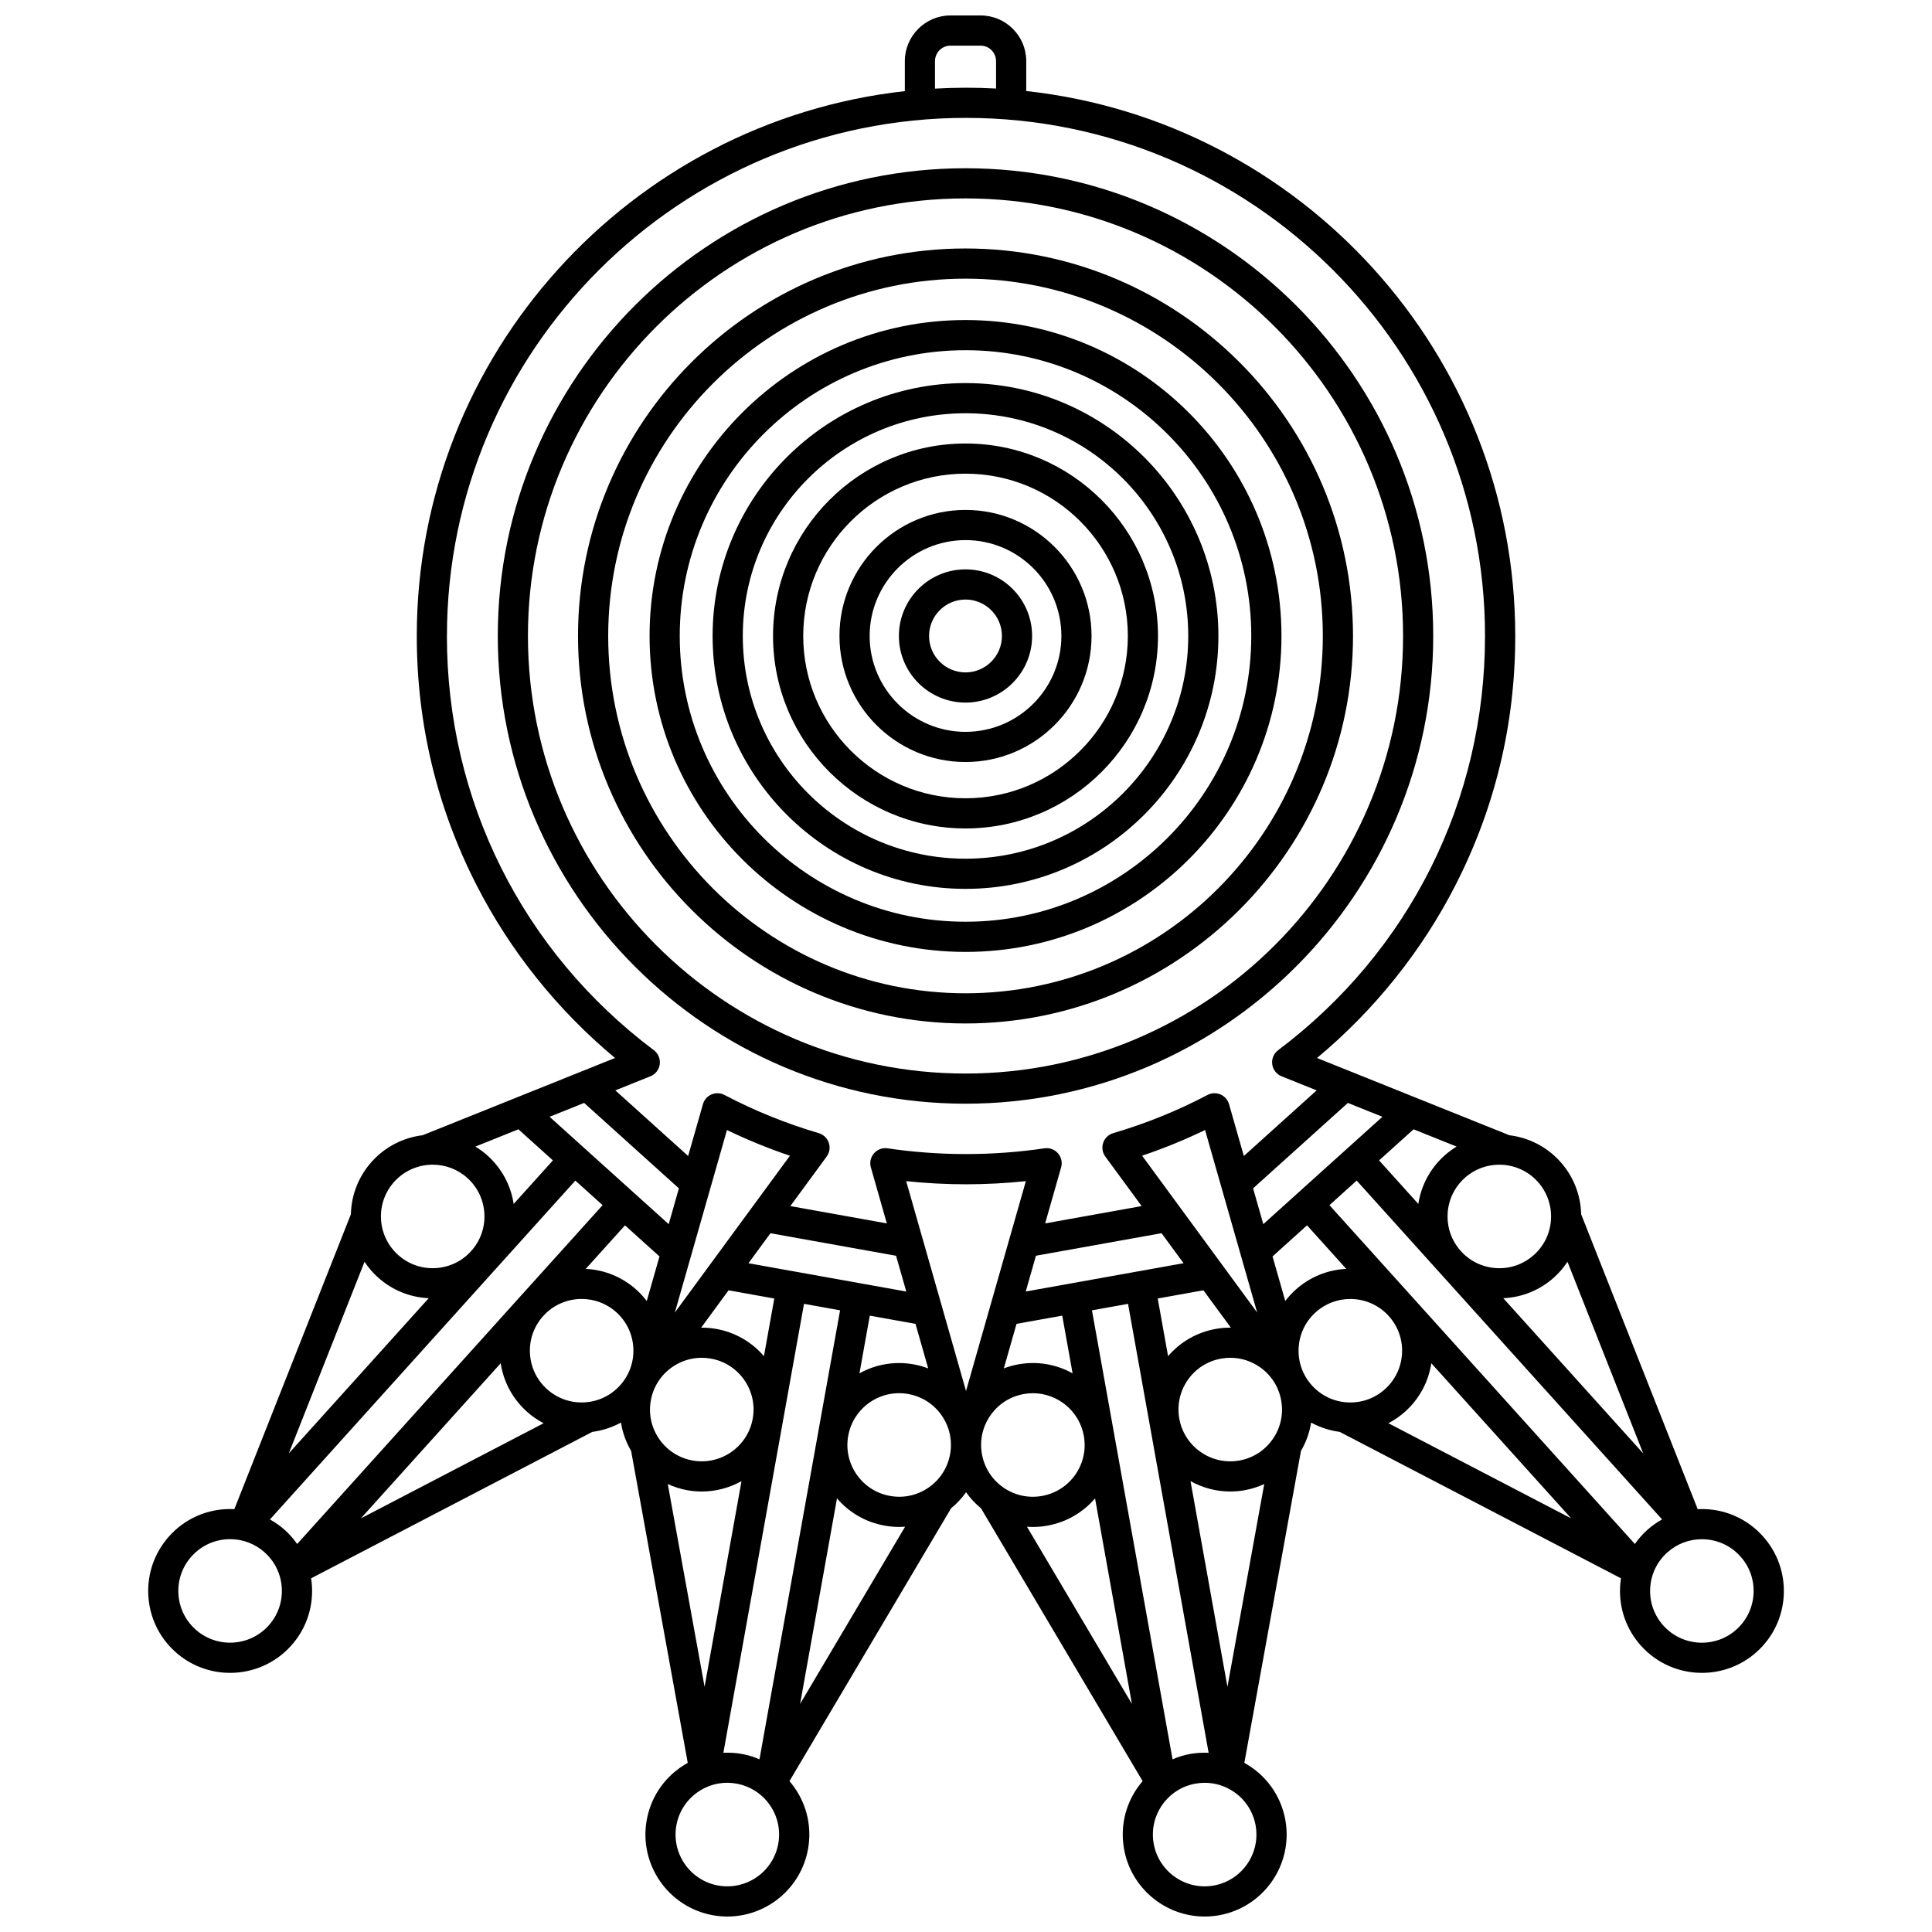 <?xml version="1.0" encoding="UTF-8"?>
<!-- Uploaded to: ICON Repo, www.iconrepo.com, Generator: ICON Repo Mixer Tools -->
<svg width="800px" height="800px" version="1.1" viewBox="144 144 512 512" xmlns="http://www.w3.org/2000/svg">
 <defs>
  <clipPath id="a">
   <path d="m183 148.09h434v503.81h-434z"/>
  </clipPath>
 </defs>
 <path d="m523.82 312.54c0-68.348-55.605-123.95-123.95-123.95-68.348 0.004-123.95 55.609-123.95 123.95 0 68.348 55.605 123.95 123.95 123.95 68.344 0 123.95-55.605 123.95-123.95zm-239.91 0c0-63.938 52.016-115.96 115.96-115.96 63.938 0 115.96 52.016 115.96 115.96 0 63.938-52.016 115.96-115.96 115.96s-115.96-52.016-115.96-115.96z"/>
 <path d="m502.56 312.54c0-56.621-46.066-102.69-102.69-102.69s-102.69 46.066-102.69 102.69c0 56.621 46.066 102.69 102.69 102.69 56.621 0.004 102.69-46.062 102.69-102.69zm-197.38 0c0-52.211 42.477-94.691 94.691-94.691s94.691 42.477 94.691 94.691c0 52.215-42.477 94.691-94.691 94.691s-94.691-42.477-94.691-94.691z"/>
 <path d="m483.6 312.54c0-46.168-37.559-83.727-83.727-83.727s-83.727 37.559-83.727 83.727 37.559 83.727 83.727 83.727c46.164 0.004 83.727-37.559 83.727-83.727zm-159.46 0c0-41.758 33.973-75.73 75.73-75.73 41.758 0 75.73 33.973 75.73 75.73 0 41.758-33.973 75.73-75.73 75.73-41.758 0.004-75.73-33.973-75.73-75.73z"/>
 <path d="m466.89 312.54c0-36.953-30.066-67.02-67.02-67.02-36.957 0-67.02 30.066-67.02 67.02s30.066 67.02 67.02 67.02c36.957 0 67.02-30.066 67.02-67.02zm-126.04 0c0-32.543 26.477-59.023 59.023-59.023 32.543 0 59.023 26.477 59.023 59.023 0 32.543-26.477 59.023-59.023 59.023s-59.023-26.477-59.023-59.023z"/>
 <path d="m450.88 312.54c0-28.125-22.883-51.008-51.008-51.008s-51.008 22.883-51.008 51.008 22.883 51.008 51.008 51.008 51.008-22.883 51.008-51.008zm-94.016 0c0-23.715 19.293-43.012 43.012-43.012 23.715 0 43.012 19.293 43.012 43.012 0 23.715-19.293 43.012-43.012 43.012s-43.012-19.293-43.012-43.012z"/>
 <path d="m433.27 312.54c0-18.418-14.984-33.402-33.402-33.402-18.418 0-33.402 14.984-33.402 33.402s14.984 33.402 33.402 33.402c18.418 0 33.402-14.98 33.402-33.402zm-58.805 0c0-14.008 11.398-25.406 25.406-25.406s25.406 11.398 25.406 25.406c0 14.008-11.395 25.406-25.406 25.406s-25.406-11.398-25.406-25.406z"/>
 <path d="m417.52 312.54c0-9.734-7.918-17.652-17.652-17.652s-17.652 7.918-17.652 17.652 7.918 17.652 17.652 17.652 17.652-7.918 17.652-17.652zm-27.309 0c0-5.324 4.332-9.656 9.656-9.656 5.324 0 9.656 4.332 9.656 9.656s-4.332 9.656-9.656 9.656c-5.324 0-9.656-4.332-9.656-9.656z"/>
 <g clip-path="url(#a)">
  <path d="m611.15 551.09c-3.883-4.309-9.211-6.848-15.004-7.148-0.75-0.039-1.5-0.035-2.238 0.004l-30.883-78.148c-0.129-5.172-2.059-10.078-5.562-13.965-3.637-4.035-8.457-6.367-13.465-6.984l-50.98-20.469c15.172-12.617 27.797-28.355 36.738-45.879 10.484-20.543 15.801-42.734 15.801-65.957 0-74.73-56.812-136.46-129.59-144.42v-7.926c0-6.676-5.43-12.105-12.105-12.105h-7.965c-6.676 0-12.105 5.434-12.105 12.105v7.953c-72.656 8.082-129.34 69.75-129.34 144.39 0 23.223 5.316 45.414 15.801 65.957 8.941 17.523 21.562 33.262 36.738 45.879l-50.98 20.469c-5.008 0.617-9.828 2.949-13.461 6.984-3.5 3.883-5.434 8.789-5.562 13.965l-30.883 78.148c-0.742-0.039-1.488-0.043-2.238-0.004-5.793 0.301-11.121 2.84-15.004 7.148s-5.856 9.871-5.559 15.664c0.301 5.793 2.84 11.121 7.148 15.004 4.144 3.734 9.344 5.574 14.527 5.574 5.941 0 11.859-2.418 16.141-7.168 3.883-4.309 5.856-9.871 5.559-15.664-0.039-0.75-0.117-1.496-0.234-2.227l74.531-38.805c2.691-0.348 5.246-1.191 7.582-2.469 0.422 2.629 1.324 5.168 2.695 7.508l15.008 82.676c-0.648 0.359-1.285 0.75-1.902 1.18-4.762 3.312-7.949 8.281-8.973 13.988-2.113 11.785 5.754 23.094 17.539 25.211 1.293 0.23 2.578 0.344 3.848 0.344 10.305 0 19.48-7.387 21.363-17.879 1.023-5.707-0.234-11.477-3.547-16.238-0.43-0.617-0.891-1.207-1.375-1.77l42.828-72.297c1.527-1.246 2.852-2.68 3.969-4.258 1.117 1.578 2.441 3.012 3.969 4.258l42.828 72.297c-0.484 0.562-0.945 1.152-1.375 1.77-3.312 4.762-4.57 10.527-3.547 16.238 1.883 10.492 11.055 17.879 21.363 17.879 1.27 0 2.555-0.113 3.848-0.344 11.785-2.113 19.652-13.426 17.539-25.211-1.023-5.707-4.211-10.676-8.973-13.988-0.617-0.43-1.254-0.82-1.902-1.18l15.008-82.676c1.375-2.34 2.273-4.879 2.695-7.508 2.336 1.277 4.894 2.121 7.582 2.469l74.531 38.805c-0.113 0.734-0.195 1.477-0.234 2.227-0.301 5.793 1.672 11.355 5.555 15.664 4.281 4.75 10.199 7.168 16.141 7.168 5.184 0 10.383-1.84 14.527-5.574 4.309-3.883 6.848-9.211 7.148-15.004 0.289-5.797-1.68-11.359-5.562-15.668zm-327.54-33.004c1.367 1.23 2.863 2.254 4.449 3.09l-48.43 25.215 37.059-41.113c0.754 4.934 3.164 9.418 6.922 12.809zm-39.477-35.586c3.762 3.391 8.484 5.305 13.477 5.539l-37.078 41.133 20.074-50.789c0.992 1.496 2.16 2.887 3.527 4.117zm29.074-32.258c-1.012-0.914-2.098-1.699-3.223-2.387l11.402-4.578 9.141 8.238-10.398 11.539c-0.754-4.938-3.164-9.426-6.922-12.812zm25.594-13.957 25.117 22.641-2.707 9.484-31.562-28.449zm211.55 3.676-31.562 28.449-2.707-9.484 25.117-22.641zm19.664 7.894c-1.125 0.688-2.207 1.473-3.223 2.387-3.758 3.387-6.168 7.875-6.922 12.812l-10.398-11.539 9.141-8.238zm25.855 34.648c1.367-1.234 2.535-2.621 3.531-4.117l20.07 50.789-37.078-41.133c4.992-0.238 9.715-2.148 13.477-5.539zm-74.582 42.879c-2.094 3.008-5.231 5.019-8.836 5.668-7.441 1.336-14.59-3.633-15.926-11.078-0.648-3.606 0.148-7.25 2.238-10.258 2.094-3.008 5.231-5.019 8.836-5.668 0.816-0.148 1.637-0.219 2.453-0.219 2.773 0 5.481 0.844 7.805 2.461 3.008 2.094 5.019 5.231 5.668 8.84 0.652 3.602-0.145 7.246-2.238 10.254zm-30.48-37.266 12.113-2.176 7.262 9.895c-1.324-0.008-2.66 0.098-3.992 0.336-4.981 0.895-9.395 3.434-12.641 7.227zm26.352 3.711-30.492-41.555c5.688-1.918 11.273-4.195 16.684-6.809zm-19.504-13.066-12.191 2.188h-0.004-0.004l-29.625 5.316 2.703-9.484 33.285-5.973zm-29.41 29.184c-4.363-2.43-9.383-3.273-14.363-2.383-1.332 0.238-2.617 0.605-3.859 1.074l3.367-11.805 12.113-2.176zm-53.742-15.285 12.113 2.176 3.367 11.805c-1.238-0.469-2.527-0.836-3.859-1.074-4.977-0.895-10-0.047-14.363 2.383zm25.5 19.961-15.859-55.609c5.223 0.551 10.605 0.836 15.859 0.836s10.641-0.285 15.859-0.836zm-15.832-26.352-29.625-5.316h-0.004-0.004l-12.191-2.188 5.832-7.949 33.285 5.973zm-65.457 39.113c-2.094-3.008-2.891-6.652-2.238-10.258 0.648-3.606 2.66-6.746 5.668-8.84 2.324-1.617 5.031-2.461 7.805-2.461 0.812 0 1.633 0.07 2.453 0.219 3.606 0.648 6.746 2.66 8.836 5.668 2.094 3.008 2.891 6.652 2.238 10.258-1.336 7.441-8.488 12.414-15.926 11.078-3.606-0.645-6.746-2.656-8.836-5.664zm27.734-21.98c-3.246-3.793-7.66-6.336-12.641-7.227-1.332-0.238-2.668-0.344-3.992-0.336l7.262-9.895 12.113 2.176zm-23.605-11.574 13.809-48.359c5.41 2.609 10.992 4.891 16.684 6.809zm-48.047-10.91 0.008-0.008 21.668-24.039 7.219 6.508-21.656 24.023c-0.004 0.004-0.012 0.012-0.016 0.016 0 0-0.004 0.004-0.004 0.004l-59.262 65.75c-0.934-1.324-2-2.562-3.231-3.672-1.234-1.109-2.574-2.043-3.988-2.832zm34.832-12.188 9.141 8.238-3.371 11.805c-0.809-1.051-1.707-2.043-2.711-2.949-3.758-3.387-8.473-5.316-13.457-5.559zm16.508 70.191c1.293 0.23 2.574 0.344 3.844 0.344 3.758 0 7.363-0.992 10.523-2.75l-9.785 54.504-9.754-53.73c1.637 0.742 3.363 1.309 5.172 1.633zm30.93-49.391 9.562 1.715-21.359 118.98c-1.488-0.633-3.051-1.121-4.684-1.414-1.633-0.293-3.266-0.379-4.883-0.305zm8.742 51.551c3.246 3.793 7.66 6.332 12.641 7.227 1.297 0.23 2.594 0.348 3.883 0.348 0.508 0 1.012-0.023 1.52-0.059l-27.82 46.961zm29.977-11.723c-0.648 3.606-2.66 6.746-5.668 8.836-3.008 2.094-6.652 2.891-10.258 2.238-3.606-0.645-6.746-2.66-8.836-5.668-2.094-3.008-2.891-6.652-2.238-10.258 1.336-7.445 8.473-12.426 15.926-11.078 3.606 0.648 6.746 2.66 8.836 5.668 2.09 3.016 2.887 6.656 2.238 10.262zm10.676-10.254c2.094-3.008 5.231-5.019 8.836-5.668 0.816-0.148 1.629-0.219 2.43-0.219 6.512 0 12.305 4.668 13.496 11.297 0.648 3.606-0.148 7.25-2.238 10.258-2.094 3.008-5.231 5.019-8.836 5.668-3.602 0.648-7.25-0.148-10.258-2.238-3.008-2.094-5.019-5.231-5.668-8.836-0.652-3.613 0.145-7.254 2.238-10.262zm11.211 29.555c1.289 0 2.59-0.113 3.883-0.348 4.981-0.895 9.395-3.434 12.641-7.227l9.777 54.477-27.82-46.961c0.508 0.035 1.012 0.059 1.52 0.059zm37.062 61.57-21.359-118.98 9.562-1.715 21.359 118.98c-1.617-0.074-3.25 0.012-4.883 0.301-1.629 0.293-3.191 0.781-4.68 1.414zm4.762-73.715c3.16 1.758 6.762 2.75 10.523 2.75 1.27 0 2.555-0.109 3.848-0.344 1.812-0.324 3.535-0.891 5.168-1.633l-9.754 53.73zm27.82-50.691c-1.004 0.906-1.902 1.898-2.711 2.949l-3.371-11.805 9.141-8.238 10.398 11.539c-4.988 0.238-9.699 2.168-13.457 5.555zm35.996 19.449 37.059 41.113-48.43-25.215c1.586-0.836 3.082-1.855 4.449-3.09 3.762-3.387 6.168-7.871 6.922-12.809zm57.172 44.227c-1.23 1.109-2.301 2.348-3.231 3.672l-59.254-65.738c-0.004-0.004-0.008-0.012-0.012-0.016-0.004-0.004-0.012-0.008-0.016-0.016l-21.656-24.023 7.219-6.508 21.66 24.031c0.004 0.004 0.004 0.004 0.008 0.008l0.008 0.008 59.262 65.746c-1.414 0.789-2.758 1.727-3.988 2.836zm-25.453-82.418c-0.188 3.66-1.793 7.023-4.516 9.477-2.723 2.453-6.231 3.707-9.895 3.508-3.66-0.191-7.023-1.793-9.477-4.516s-3.699-6.234-3.508-9.895c0.191-3.66 1.793-7.023 4.516-9.477 2.617-2.359 5.902-3.523 9.176-3.523 3.754 0 7.492 1.527 10.195 4.527 2.449 2.727 3.695 6.242 3.508 9.898zm-163.25-306.88c0-2.266 1.844-4.109 4.109-4.109h7.965c2.266 0 4.109 1.844 4.109 4.109v7.266c-2.637-0.145-5.293-0.219-7.965-0.219-2.758 0-5.496 0.082-8.219 0.238l-0.004-7.285zm-129.34 152.34c0-75.707 61.707-137.3 137.55-137.3s137.55 61.594 137.55 137.3c0 43.551-19.984 83.562-54.832 109.78-1.152 0.867-1.75 2.289-1.559 3.719 0.188 1.43 1.137 2.648 2.477 3.188l9.297 3.731-19.297 17.395-3.922-13.738c-0.332-1.156-1.164-2.102-2.269-2.578-1.109-0.477-2.367-0.426-3.434 0.137-7.965 4.184-16.375 7.59-24.992 10.121-1.25 0.367-2.246 1.32-2.66 2.555-0.418 1.234-0.207 2.598 0.562 3.644l9.633 13.129-25.574 4.59 4.234-14.848c0.371-1.309 0.055-2.715-0.84-3.734-0.898-1.023-2.242-1.516-3.598-1.316-6.648 0.996-13.832 1.523-20.773 1.523-6.941 0-14.125-0.527-20.773-1.523-1.348-0.199-2.699 0.293-3.598 1.316-0.898 1.02-1.215 2.43-0.84 3.734l4.234 14.848-25.574-4.59 9.633-13.129c0.77-1.051 0.98-2.41 0.562-3.644-0.418-1.234-1.41-2.188-2.66-2.555-8.621-2.531-17.031-5.938-24.992-10.121-1.066-0.562-2.324-0.609-3.434-0.137-1.105 0.473-1.941 1.422-2.269 2.578l-3.922 13.738-19.297-17.395 9.297-3.731c1.34-0.539 2.285-1.754 2.477-3.188 0.188-1.43-0.406-2.852-1.559-3.719-34.863-26.215-54.848-66.23-54.848-109.78zm-13.965 144.64c2.703-3 6.441-4.527 10.195-4.527 3.273 0 6.559 1.16 9.176 3.519 2.723 2.453 4.324 5.82 4.516 9.48 0.191 3.66-1.055 7.172-3.508 9.895-2.453 2.723-5.82 4.324-9.477 4.516-3.664 0.195-7.176-1.055-9.895-3.512-2.723-2.453-4.324-5.816-4.516-9.477-0.191-3.656 1.055-7.172 3.508-9.895zm-33.309 117.62c-5.062 5.617-13.754 6.07-19.375 1.004-2.723-2.453-4.324-5.82-4.516-9.48-0.191-3.66 1.055-7.172 3.512-9.895 2.453-2.723 5.82-4.324 9.477-4.516 0.242-0.012 0.484-0.02 0.727-0.02 3.394 0 6.629 1.238 9.168 3.527 2.723 2.453 4.324 5.82 4.516 9.477 0.191 3.668-1.055 7.18-3.508 9.902zm83.684-59.156c-3.644 0.191-7.172-1.055-9.895-3.508-2.723-2.453-4.324-5.82-4.516-9.48-0.191-3.656 1.055-7.168 3.504-9.891l0.004-0.004c2.703-3 6.441-4.527 10.195-4.527 3.273 0 6.559 1.16 9.18 3.519 2.723 2.453 4.324 5.82 4.516 9.477 0.191 3.66-1.055 7.172-3.512 9.895-2.449 2.723-5.816 4.328-9.477 4.519zm51.395 116.96c-1.336 7.445-8.484 12.414-15.926 11.078-7.445-1.336-12.414-8.48-11.078-15.926 0.648-3.606 2.66-6.746 5.668-8.836 3.008-2.094 6.652-2.891 10.258-2.238 3.606 0.648 6.746 2.66 8.84 5.668 2.09 3.004 2.887 6.648 2.238 10.254zm126.5-4.848c1.336 7.445-3.633 14.59-11.078 15.926-7.445 1.344-14.59-3.633-15.926-11.078-0.648-3.606 0.148-7.25 2.238-10.258 2.094-3.008 5.231-5.019 8.84-5.668 0.816-0.148 1.637-0.219 2.453-0.219 2.773 0 5.481 0.844 7.805 2.461 3.008 2.094 5.019 5.231 5.668 8.836zm14.91-116.62c-2.453-2.723-3.699-6.234-3.508-9.895 0.188-3.66 1.793-7.023 4.516-9.477 2.617-2.359 5.902-3.523 9.18-3.523 3.754 0 7.492 1.527 10.195 4.527l0.004 0.004c2.449 2.723 3.695 6.234 3.504 9.891-0.191 3.66-1.793 7.023-4.516 9.48-2.723 2.453-6.234 3.695-9.895 3.508-3.66-0.191-7.027-1.797-9.48-4.516zm117.05 55.199c-0.191 3.66-1.793 7.023-4.516 9.477-5.617 5.066-14.312 4.613-19.371-1.004-2.453-2.723-3.699-6.234-3.508-9.895 0.188-3.66 1.793-7.023 4.516-9.477 2.543-2.289 5.773-3.527 9.168-3.527 0.242 0 0.484 0.008 0.727 0.02 3.66 0.191 7.023 1.793 9.477 4.516 2.453 2.719 3.699 6.231 3.508 9.891z"/>
 </g>
</svg>